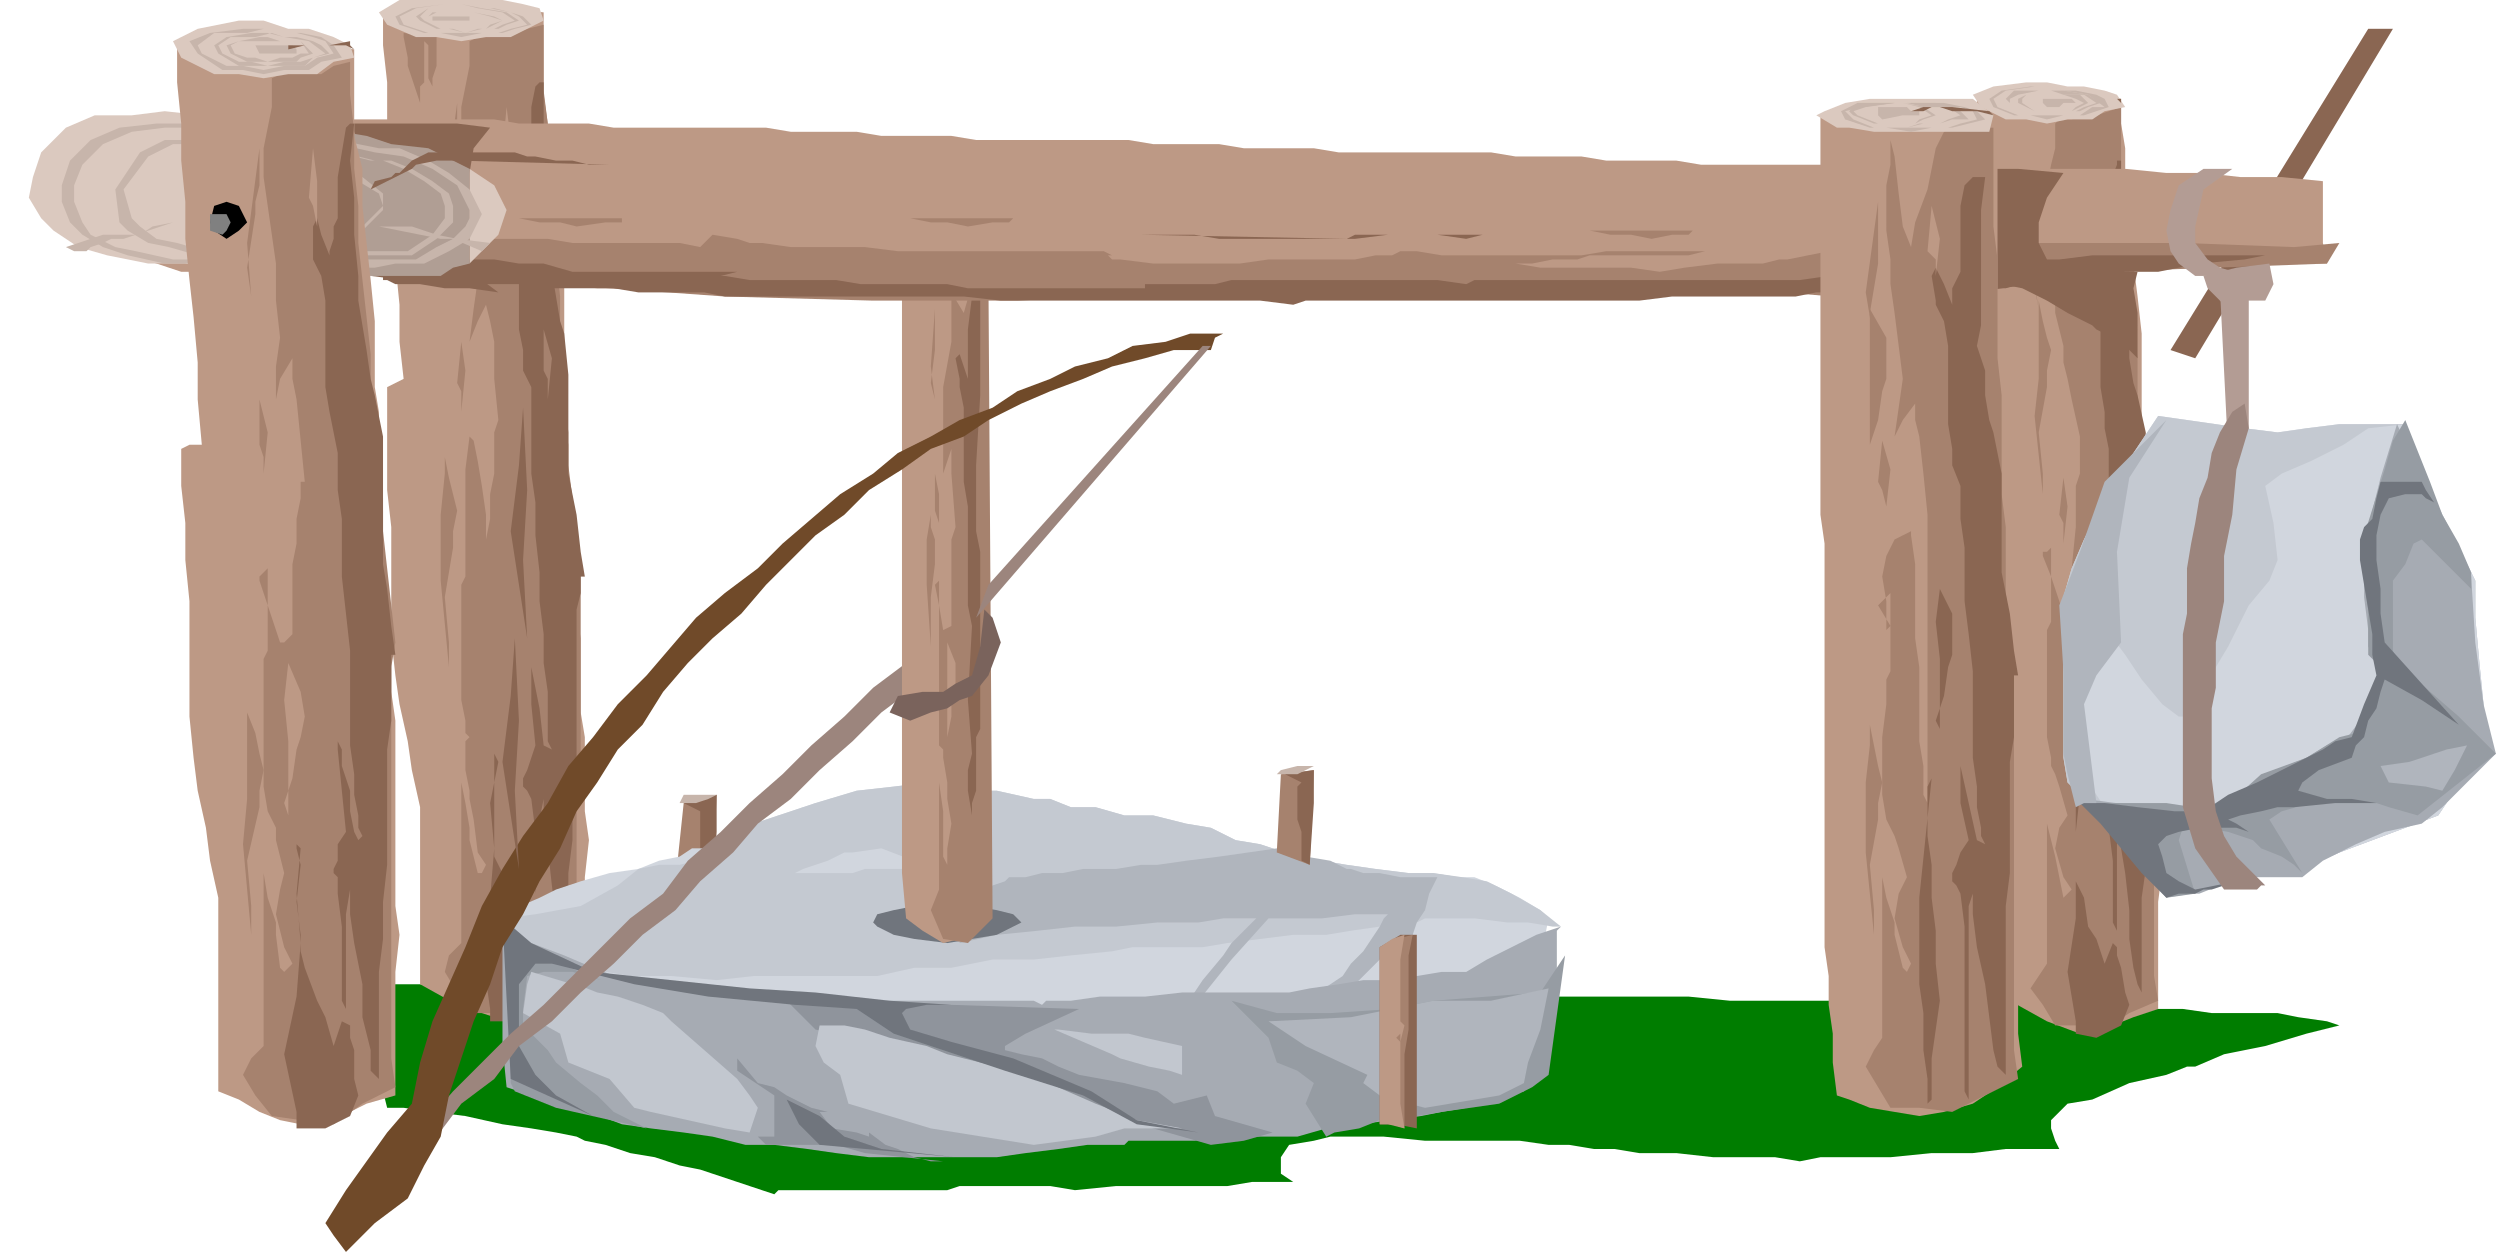 <svg xmlns="http://www.w3.org/2000/svg" fill-rule="evenodd" height="49.267" preserveAspectRatio="none" stroke-linecap="round" viewBox="0 0 607 305" width="98.059"><style>.pen1{stroke:none}.brush2{fill:#c7b5ab}.brush3{fill:#bd9985}.brush4{fill:#a6826e}.brush5{fill:#8a6652}.brush6{fill:#dbc9bf}.brush7{fill:#000}.brush8{fill:gray}.brush9{fill:#d1d6de}.brush10{fill:#c4c9d1}.brush11{fill:#b0b5bd}.brush12{fill:#70757d}.brush13{fill:#a6abb3}.brush14{fill:#969ca3}.brush15{fill:#c2c7cf}.brush16{fill:#8f949c}.brush17{fill:#9c857d}.brush21{fill:#b39c94}</style><path class="pen1" style="fill:#007d00" d="M94 269h4l7 1 8 1 9 2 7 1 6 1 5 1 2 1 5 1 6 2 6 1 6 2 5 1 6 2 6 2 6 2 1-1h41l3-1h22l6 1 10-1h27l6-1h10l-3-2v-4l2-3 6-1 4-1h13l10 1h23l7 1h5l6 1h5l6 1h9l9 1h15l6 1 5-1h17l10-1h10l8-1h13l-1-2-1-3v-2l2-2 2-2 6-1 9-4 9-2 5-2h2l7-3 10-2 10-3 8-2-3-1-7-1-5-1h-16l-7-1h-7l-7-1h-29l-7-1h-60l-10-1h-81l-7 1h-51l-3 1-6-1-8-1h-23l-8-1h-7l-7-1h-38l-9-1H96l-5 1-1 1v6l2 7v7l2 8z"/><path class="pen1 brush2" d="m487 49 6-1h13l7 2 4 1 4 3 1 3-5 5h-24l-6-2-3-3v-4l3-4zm1 1-3 3v4l3 2 6 2h9l5 1 4-1h5l4-4v-3l-4-3-4-1-7-2h-13l-5 2z"/><path class="pen1 brush3" d="M484 89v18h-2l-1 1v23l1 9v24l1 9 1 7 1 8 1 7 2 8v40l9 5 8 3 3-1 5-1 5-2 6-2v-26l1-8-1-6v-18l-1-6v-16l-1-6v-16l-1-6v-16l-1-11V81l-1-9-1-8-1-8v-7l-1-7v-6l-1-6v-6l-9-1h-26v8l1 8v8l1 9v16l1 8 1 9z"/><path class="pen1 brush4" d="m498 85-1 5v4l-2 11 1 10v5l-2-19 1-9V72v1l1 5 1 4 1 3zm3 47 1-9-1-7-1 9 1 2v5z"/><path class="pen1 brush4" d="m499 249-3-5-3-4 2-3 2-3v-43 9l2 8 2 10 2-2-2-3-2-7 1-5 2-3-2-7-1-3-1-2v-2l-1-5v-26l1-2v-30l1-1-1 1v12l-1 1h-1v1l2 5 2 6 1 3h1l1-2v-9l1-10v-10l1-3v-9l-2-9-1-5-1-4v-5 1l-2-8v-7l-1-6v-6l-1-6v-6l1-5 1-4v-6l1-1h3l3-1h3l3-1 3-1v15l1 7 1 8v15l1 8 1 8v15l1 8 1 8v15l1 8 1 8v88l1 6-7 3-6 4-6-1h-6z"/><path class="pen1 brush5" d="m514 40-2 5v14l-1 2v3l-1 2v1l-1-4-1-4-1 2v6l1 2 1 2 1 6v17l1 6v4l1 5v19l1 7v7l1 8v7l1 7v6l1 7v11l1 2-2-1-1-8-2-9 1 8 1 9-2 3v3l-1 2v2-1l1 1v2l1 8v15l1 2v-21l1-4v5l1 6 1 9v7l1 7 1 4 1 2v-23l1-7v-8l1-8v-36l1-4v-4h1l-1-6-1-8-1-9v-23l-2-9-1-3-1-6v-5l-1-5v-5l-1-9V39h-1v1z"/><path class="pen1 brush3" d="M502 185v-15l-1-9 1-8 2 6 1 5-1 5-1 2-1 7-1 5 1 2z"/><path class="pen1 brush4" d="M496 44v8l-1 4v2l-1 11 1 6-2-10 3-21z"/><path class="pen1 brush3" d="m507 61 1-9-1-7-1 10 1 2v4z"/><path class="pen1 brush5" d="m504 248-2-12 2-13v-21l1-9-1-2v23l2 4 1 7 2 3 2 6 2-5 1 1v2l1 3 1 6 1 3-2 5-6 3-5-1v-3z"/><path class="pen1 brush6" d="m479 23 2 3 6 3h5l5 1 5-1h6l3-2 5-1-2-3-3-1-5-1h-4l-5-1h-5l-8 1-5 2z"/><path class="pen1 brush2" d="m483 24 1 2 5 2h4l4 1 4-1h5l3-1 3-1-1-2-2-1-5-1h-3l-4-1h-4l-7 1-3 2zm1 0 3-2 7-1h3l4 1 6 1 4 3h-3l-3 2h-15l-5-2-1-2z"/><path class="pen1 brush2" d="m487 24 1 1 4 2h3l3 1 3-1h4l2-1 3-1-3-2-6-1h-12l-2 2zm1 0 2-1 5-1h3l3 1h5l3 2-3 1-2 1h-3l-3 1-3-1h-3l-4-2v-1z"/><path class="pen1 brush2" d="M490 24v1l4 2h9l2-1 2-1-2-2h-13l-2 1zm1 0 1-1h9l3 1 2 1-2 1-1 1h-9l-3-2v-1z"/><path class="pen1 brush2" d="M496 24v1l1 1h3l1-1h3l-1-1h-7z"/><path class="pen1 brush5" d="M514 24h-12 12l1 1v-1h-1z"/><path class="pen1 brush7" d="m490 56 2 1 2 3-2 2-2 2-3-2-1-2 1-3 3-1z"/><path class="pen1 brush8" d="M489 58h1l1 3-1 1-1 1-2-1v-4h2z"/><path class="pen1 brush5" d="m486 69 5 1 6 3 5 3 6 3 1 1 4 2 3 2 3 3V76l-1-6 1-4h-9l-8 1h-9l-7 2z"/><path class="pen1 brush2" d="m101 31 6-2h7l8 1 8 2 4 1 5 3v3l-5 5h-5l-5 1-6-1h-10l-7-2-3-3-1-4 4-4zm1 0-3 4v4l3 2 6 3h25l5-5v-3l-5-3-4-1-8-2h-13l-6 1z"/><path class="pen1 brush3" d="M97 74v9l1 9-2 1-2 1v25l1 9v27l1 9 1 7 2 9 1 7 2 9v43l9 5 9 3 4-1h5l5-3 7-2v-10l1-9v-9l1-9-1-7v-18l-1-6v-18l-1-6v-6l-1-6v-6l-1-6v-17l-1-6V65l-1-9-1-9-1-9-1-8-1-7V3l-10-1-10 1H93v8l1 9v9l1 9v8l1 9v9l1 10z"/><path class="pen1 brush4" d="m98 9 1 5v2l1 3 1 3 1 3v4-8l1-1V10l1 1v8l1 2v-2l1-3V9l-8-1v1zm13 115-1 5v4l-2 12 1 11v6l-2-21v-16l1-10v-6 2l1 5 1 4 1 4zm1-24 1-10-1-7-1 10 1 2v5z"/><path class="pen1 brush4" d="m114 246-3-5-3-5 1-4 3-3v-46 7l1 5 1 6v3l2 8h1l1-2-2-3-1-8-1-5v-2l-1-5v-7l1-1-1-1v-3l-1-5v-28l1-2v-26l1-8 1 1 1 5 1 6 1 7v12-6l1-5v-6l1-5v-10l1-3-1-10v-9l-1-5-1-4-2 4-2 5 1-8 1-7-1-8-1-8-1-7v-6l-1-7v-6l1-5 1-5v-6l2-1h3l3-1h3l3-1 4-1v16l1 8 1 9v16l1 8 1 9v8l1 8v8l1 9v8l1 8 1 8 1 9v50l-1 6v38l1 7-7 3-7 5-7-1h-6z"/><path class="pen1 brush5" d="m130 21-1 5v16l-1 2-1 3v3l-2-5-1-4-1 2v7l1 2 1 2 1 6v20l1 5v5l2 4v21l1 7v8l1 9v7l1 8v7l1 7v12l1 2-2-1-1-9-2-10v9l1 10-1 3-1 3-1 2v3-1l1 1 1 2 1 8v19-4l1-9v-9l1-5v5l1 7 1 9 1 8 1 7 1 5 1 2v-25l1-8v-8l1-8v-40l1-4v-4h1l-1-6-1-9-2-10V91l-1-10-1-3-1-6-1-6-1-6v-5l-1-9V20h-1l-1 1z"/><path class="pen1 brush4" d="M111 25v9l-1 4v3l-1 11v7l-1-12 3-22z"/><path class="pen1 brush3" d="M124 44V34l-1-8-1 11 1 2 1 5z"/><path class="pen1 brush5" d="m119 245-2-14 2-13 1-12-1-11 2-10-1-2v25l2 4 2 7 2 4 2 6 1-5h2v3l1 4v6l1 4-2 4-5 3h-7v-3z"/><path class="pen1 brush6" d="m92 3 2 3 7 3h5l6 1 6-1h6l4-2 4-2-1-3-4-1-5-1h-5l-5-1-6 1h-9l-5 3z"/><path class="pen1 brush2" d="m96 4 1 2 6 2h4l5 1 5-1h5l3-1 4-1-2-2-3-1-4-1h-3l-5-1h-4l-8 1-4 2zm1 0 4-2 7-1h4l4 1h3l5 1 2 1 2 2-4 1-3 1h-17l-6-2-1-2z"/><path class="pen1 brush2" d="m101 4 1 1 4 2h3l4 1 4-1h4l2-1 3-1-3-2-6-1h-13l-3 2zm1 0 2-2h12l6 1 3 2-3 1-2 1h-4l-3 1-3-1h-3l-4-2-1-1z"/><path class="pen1 brush2" d="M104 4v1l4 2h10l2-1 2-1-2-1-5-1h-10l-1 1zm0 0 2-1h9l4 1 3 1-3 1-1 1h-10l-4-2V4z"/><path class="pen1 brush2" d="M105 4v1h9V4h-9z"/><path class="pen1 brush7" d="m104 38 3 1 1 3-1 3-3 2-3-2-1-3 1-3 3-1z"/><path class="pen1 brush8" d="M103 41h1l1 2-1 1-1 1-2-1v-3h2z"/><path class="pen1 brush4" d="m166 195-2 19 9 2 1-23-8 2z"/><path class="pen1 brush5" d="m166 195 2 1 2 1v15l1 4 2 1 1-15v-9l-8 2z"/><path class="pen1 brush2" d="M169 193h5l-2 1-3 1h-4l1-2h3z"/><path class="pen1 brush5" d="m527 85 48-78h6l-48 80-6-2z"/><path class="pen1 brush9" d="m198 195-6 2-6 2-6 2-6 3h-1l-2 2h-3l-3 2-5 1-5 2-7 1-7 2-6 2-4 2-7 3-2 2 4 6 5 7h5l6 2h5l6 2h5l6 2h6l6 2h5l6 1 5 1 6 1h5l6 1h6l6 1 5-1h41l6-1 6-1 6-1h6l6-1 6-1 6-1h6l6-1 8-1 7-1h8l6-1 7-1 5-1h4l5-4 4-4 1-5-2-2-5-3-6-3-5-2h-4l-6-1h-6l-8-1-7-1-6-1-6-1-9-3-6-1-6-3-6-1-8-2h-7l-7-2h-6l-5-2h-4l-9-2h-8l-9-2-8 1-9 1-10 3z"/><path class="pen1 brush10" d="m198 195-6 2-6 2-6 2-6 3 2 1 2 2-2 1-3 1h-4l-4 1h-5l-5 1-5 4-9 5-11 2-8 1 4 6 5 7h16l6 1h10l11 1 9-1h30l9-2h9l10-2h10l9-1 10-1 5-1h17l6-1 8-1 8-1h8l6-1 7-1 5-1h4l2-1h12l8 1h5l6 1h2l-5-4-7-4-6-3-6-1-7-1h-6l-8-1-7-1-6-1-6-1-9-3-6-1-6-3-6-1-8-2h-7l-7-2h-6l-5-2h-4l-9-2h-8l-9-2-8 1-9 1-10 3z"/><path class="pen1 brush9" d="M193 212h14l3-1h17l-13-5-7 1h-2l-4 2-6 2-2 1z"/><path class="pen1 brush11" d="m233 229 9-2 10-1 9-1h10l10-1h10l6-1h8l-2 2-2 2-2 2-2 3-5 6-4 6 1-1h2l8-10 9-10h13l8-1h8l-1 1-1 2-2 3-2 3-3 3-2 3-3 2-3 2 4-1h4l7-7 8-6 1-3 2-3 1-4 2-4h-9l-5-1h-4l-3-1h-1l-4-2-6-1-5-1-2-1-7 1-7 1-8 1-7 1h-4l-6 1h-8l-5 1h-5l-4 1h-4l-1 1-3 1-3 3-2 1-1 4-2 4v2z"/><path class="pen1 brush12" d="M230 220h6l6 1 4 1 2 2-2 1-4 2-6 1-6 1-8-1-5-1-4-2-1-1 1-2 4-1 5-1h8z"/><path class="pen1 brush13" d="M122 226v28l1 10 6 2 7 2 7 2 8 3 7 1 8 1 7 1 8 2h7l8 1 7 1 8 1h31l7-1 8-1 7-1h9l1-1h16l6-1h19l7-2 8-1 8-1 7-1 5-1 6-1 6-2 8-2 2-3 3-5 1-7 2-7v-17l1-1-6 2-6 3-6 3-5 3h-6l-6 1-5 1h-8l-6 1-7 1-5 1h-26l-9 1h-11l-7 1h-6l-1 1-2-1h-53l-7-1-6-1-8-1h-7l-8-1-5-1h-5l-8-3-7-3-8-3-7-3z"/><path class="pen1 brush14" d="m123 229 23 9-7-2h-7l-4 1-1 8v4l6 6 2 3 6 5 4 3 4 4 8 4-22-5-10-4-1-2v-16l-1-7v-11z"/><path class="pen1 brush15" d="m128 239-1 7 9 5 2 7 10 4 6 7 4 1 18 4 6 1 2-6-2-3-3-4-16-14-2-2-5-2-6-2-5-1-5-2h-1l-10-3-1 3z"/><path class="pen1 brush16" d="m191 243 7 7 14 3 24 6 26 9 18 6 14 4 8-1 7-2-14-4-2-5-8 2-4-3-8-2-11-2-5-2-4-2-5-1-4-1v-1l5-3 13-6-31-1-40-1z"/><path class="pen1 brush15" d="M199 249h6l5 1 6 2 9 2 5 2 20 5 16 7 10 4 11 2h-14l-7 2-15 2-25-4-20-6-2-7-4-3-2-4 1-5zm64 4 7 3 2 1 7 2 5 1 3 1v-7l-9-2-4-1h-9l-8-1h-1l7 3z"/><path class="pen1 brush14" d="m322 276-5-8 2-5-4-3-5-2-2-6-6-6-3-3 11 3h13l15-1 10-2 26-2 6-9-4 29-4 3-8 4-14 2-12 2h-3l-5 2-6 1-2 1z"/><path class="pen1 brush11" d="m317 254 15 7-1 2 4 3 7 2 4 1 18-3 6-3 1-5 3-8 2-10-14 3h-14l-10 2-10 2-20 1 9 6z"/><path class="pen1 brush16" d="M180 276h8v-10l-9-6v-3l5 6 4 1 3 2 6 3 4 1h-2l3 4 6 1 3 1v-1l4 3 3 1 4 2 4 1h3l-19-2-7-2h-17l-2-2h-4z"/><path class="pen1 brush12" d="m124 262-2-39 7 6 15 7 19 2 19 2 16 1 18 2 15 1h31-37l-5 1-1 1 2 4 10 3 15 4 19 8 11 7 15 3-15-2-13-7-19-6-18-6-9-3-9-6-15-1-21-2-18-3-20-5h-4l-4 5v15l4 7 5 5 9 5-20-9z"/><path class="pen1 brush12" d="m199 278-5-5-3-6 8 4 6 5 9 3 18 2-33-3z"/><path class="pen1 brush17" d="m103 273 7-8 7-7 7-7 8-7 7-7 7-7 7-7 8-6 6-8 8-7 7-7 8-7 7-7 8-7 7-7 8-6 1 3 1 3-8 6-7 7-8 7-7 7-8 6-6 7-8 7-6 7-8 6-7 7-8 7-7 7-8 6-6 8-8 6-6 8-2-2-1-1z"/><path class="pen1 brush3" d="M219 69v143l1 11 4 3 5 3 4-1 7-5-1-10v-67l-1-10V69l-4-1h-13l-2 1z"/><path class="pen1 brush4" d="M227 131v6l-1 8v12l-1-15v-11l1-6v-5 8l1 3zm1-4v-7l-1-5v9l1 3z"/><path class="pen1 brush4" d="m229 228-3-7 2-5v-32 6l1 7v11l1 2v-4l1-6-1-6v-4l-1-6v-2l-1-1v-47l1-3-1 3v7l-1 1 1 5 1 6 2-1v-21l1-3-1-13v-6l-2 6V94l2-11V71l3 5 2-7h4l1 154-6 6-6-1z"/><path class="pen1 brush5" d="m236 72-1 8v12l-2-6-1 1 1 5v2l1 5v18l1 6v24l1 5-1 18 1 13-1 4v3-1 3l1 6v13-16l1-3v-13l1-2v-43l-1-5v-16l1-17V72h-2z"/><path class="pen1 brush3" d="M230 181v-25l2 5v7l-1 1v5l-1 5v2z"/><path class="pen1" style="fill:#704a29" d="m297 81-2 1-1 3h-9l-7 2-8 2-7 3-8 3-7 3-8 4-6 4-8 3-7 5-8 5-6 6-7 5-6 6-6 6-6 7-7 6-6 6-6 7-5 8-6 6-5 8-5 7-4 9-5 8-4 8-5 8-3 9-4 9-3 9-3 9-2 10-4 7-4 8-8 6-7 7-3-4-2-3 5-8 5-7 5-7 6-7 2-10 3-10 4-9 4-9 4-10 5-9 5-8 6-8 5-9 6-7 6-8 7-7 6-7 6-7 7-6 8-6 6-6 7-6 7-6 8-5 6-5 8-4 7-4 8-3 6-4 8-3 6-3 8-2 6-3 8-1 6-2h8z"/><path class="pen1 brush5" d="M335 230v43h4l5 1v-47h-4l-5 3z"/><path class="pen1 brush4" d="M335 230v43h3l3 1v-18l1-6v-18l1-5-4 1-4 2z"/><path class="pen1 brush3" d="M335 230v43h2l4 1-1-6v-15l1-4-1-1v3l-1 1 1 1v-20l1-6-3 1-3 2z"/><path class="pen1" style="fill:#7a635c" d="m239 148-1 9-2 7-4 2-3 2h-5l-6 1-2 4 5 2 5-2 4-1 3-2 3-1 4-5 3-8-2-6-2-2z"/><path class="pen1 brush4" d="M227 75v10l-1 8 1 4-1-8 1-14z"/><path class="pen1 brush17" d="m240 142 52-58h2l-57 66 3-8z"/><path class="pen1 brush3" d="m17 31 7-1 8-1h88l6 1h17l6 1h37l6 1h16l6 1h17l6 1h37l6 1h16l6 1h17l6 1h37l6 1h16l6 1h17l6 1h65l10 1h28l10 1h9l9 1h10l10 1v15l1 5h-23l-7 1h-23l-7 1h-23l-7 1h-8l-7 1h-8l-7 1h-77l-10 1h-39l-5 1h-33l-10 1-6-1h-78l-11-1h-31l-11-1-10-1-10-1h-10l-3-1H44l-9-3-9-2-7-5-4-3-4-3v-1l-1-3 2-3 2-6 3-6z"/><path class="pen1 brush4" d="m118 59 2-1h13l6 1h26l5 1 3-3 6 1 3 1h3l7 1h18l8 1h50l2 1h-1l1 1h2l8 1h21l7-1h21l5-1h4l2-1h4l6 1h20-1 15l6-1h24l-4 1h-24l-3 1h-6l-5 1h-4l6 1h22l7 1 6-1 8-1h11l4-1h2l5-1 5-1 4-1h17l8-1h57l27 1 11-1-3 5-54 2-20 2-20 2-26 2-24-2-43 2H267l-20 1h-35l-36-1-42-3-18-1-30-4 32-5z"/><path class="pen1 brush5" d="M114 63h6l6 1h6l7 2h47-7l-4 1h-2 3l6 1h21l6 1h21l5 1h43v-1h17l4-1h50l7 1 2-1h79l7-1 8-1 8-1h8l7-1h9l7-1h9l8-1h59-17l-5 1-11 1-10 2h-8l-8 1-8 1-7 1-7 1-6 1h-39l-5 1h-30l-8 1h-81l-3 1-8-1h-63l-9-1h-58l-5-1h-16l-6-1h-17l-6-1h-17l-11-1-8-1 3-1 9-1 7-2h5z"/><path class="pen1 brush5" d="m499 67-4-8v-5l2-6 4-6-11-1h-10v7l1 7v7l1 8h5l6-2 6-1zm-378 4-4-3-3-4V42l1-6 4-5-8-1H86v2l1 3 3 10 3 10v13h1l2 1h6l6 1h6l7 1z"/><path class="pen1 brush6" d="m114 41 6 4 3 6-2 6-7 7V41z"/><path class="pen1" style="fill:#b09e94" d="M49 29h11l6 1 6 1h5l6 1 6 1 6 2 9 1 10 5v23l-4 1-3 2H87l-8 1-7-1H51l-2-38z"/><path class="pen1 brush6" d="m16 31 7-3h9l8-1 9 1 2 37-6-1h-9l-10-2-7-2-6-4-3-3-3-5 1-5 2-6 6-6z"/><path class="pen1 brush2" d="m22 34 7-3 9-1h26l9 2 9 2 10 2h5l7 3 5 3 5 4v12l-5 3-6 3h-7l-5 1h-6l-7 1-6-1H54l-6-1h-8l-9-2-6-2-5-3-3-3-2-5v-4l2-6 5-5zm92 12v5l-3-6-6-4-7-3-7-1-9-2-9-2-9-2H40l-8 1-7 3-5 5-2 5v4l2 5 2 3 6 3 5 1 9 2h29l6 1 7-1h17l5-3 4-2 3-3 1-2v5l3-6-3-6z"/><path class="pen1 brush2" d="m34 37 6-3h13l8 1h7l8 1 7 1 8 2h4l5 2 5 3 4 3 1 3v4l-4 4-6 4H85l-6 1-5-1H48l-7-2-5-1-5-3-2-2-1-8 6-9zm2 1-6 8 2 7 2 2 4 3 5 1 7 2h24l5 1 6-1h14l6-4 3-4v-3l-1-3-4-3-5-3-5-2h-3l-8-2h-6l-8-2H42l-6 3z"/><path class="pen1 brush2" d="m51 42 7-2h8l8 1 9 2h5l5 4v4l-5 5H59l-7-2-3-3-1-4 3-5zm2 0-4 4 1 4 3 3 7 2h11l6 1 5-1h6l5-5-1-3-5-3-4-1-9-2-7-1h-8l-6 2z"/><path class="pen1 brush3" d="M48 88v9l1 11h-3l-2 1v9l1 9v9l1 10v28l1 10 1 8 2 9 1 8 2 9v47l5 2 5 3 5 2 5 1 4-1 6-1 6-3 7-2v-30l1-9-1-7v-45l-1-7v-6l-1-7v-6l-1-7v-18l-1-6v-18l-1-6V78l-1-10-1-9-1-9v-9l-2-8V12l-6-1H43v9l1 10v9l1 10v9l1 10 1 9 1 11zm394-60v97l1 7v98l1 7v7l1 7v7l1 8 3 1 5 2 6 1 6 1 6-1 7-2 6-4 6-5-1-8v-21l-1-8v-20l-1-8v-49l-1-8v-22l-1-8V87l-1-8V31l-3-3-3-3h-7l-6 1-6 1h-7l-6 1h-5z"/><path class="pen1 brush4" d="m64 187-1 5v4l-3 13 1 11v7l-2-22 1-11v-23 2l2 5 1 5 1 4zm393 3-1 5v4l-2 11 1 11v6l-2-20v-17l1-9v-6 1l1 5 1 5 1 4zM64 115l1-10-2-8v11l1 3v4zm394 8 1-9-2-7-1 10 1 2 1 4z"/><path class="pen1 brush4" d="m66 271-4-5-3-5 2-4 3-3v-50 8l1 6 2 6v3l1 8 1 1 2-2-2-4-2-8 1-6 1-4-2-8v-3l-1-2-1-2-1-6v-31l1-2v-25l1-5v-5l1-1-1 1v5l-1 5v5l-1 1-1 1v1l2 6 2 6 1 3h1l2-2v-17l1-5v-6l1-5v-4h1l-1-10-1-10-1-5v-5l-3 5-1 5v-8l1-7-1-9v-9l-1-7-1-7-1-7v-7l1-5 1-5v-7l2-1h10l3-2 4-1v8l1 9v9l1 9v9l1 9 1 9 1 9v8l1 9 1 9 1 9v8l1 9 1 9 1 9-1 6v95l1 7-8 4-7 5-8-1-7-1zm393-2-3-5-3-5 2-4 2-3v-46 7l1 5 2 6v3l2 8 1 1 1-2-2-4-2-7 1-6 2-4-2-7-1-3-1-2-1-2-1-6v-14l1-8v-6l1-2v-32l1-1-1 1v13l-1 1-1 1-1 1 3 5-1 1v-7l-1-6 1-5 2-4 4-2v1l1 7v18l1 7v18l1 6v7l1 2v-70l-1-10-1-9-1-4v-4l-3 4-2 4 1-7 1-7-1-8-1-8-1-7v-6l-1-7V45l1-5v-6l1 4 1 9 1 8 2 5 1-6 3-8 2-10 2-4 2-1h10v24l1 8v24l1 9v24l1 8v16l1 8 1 9v94l1 7-8 4-8 4-8-1h-7z"/><path class="pen1 brush5" d="m84 31-1 6-1 6v10l-1 2v3l-1 3v1l-2-5-1-4-1 2v8l1 2 1 2 1 6v21l1 6 1 5 1 5v9l1 7v14l1 9 1 9v23l1 7v5l1 5v3l1 2-1 1-1-2-1-5v-5l-2-6v-4l-1-2v2l1 10 1 10-2 3v4l-1 2v2-1l1 1v4l1 8v18l1 2v-23l1-6v6l1 7 2 10v8l2 8v5l2 2v-26l1-8v-9l1-9v-28l1-7v-16h1l-1-7-1-9-1-6v-31l-2-10-1-4-1-7-1-6-1-6v-6l-1-10v-9l-1-9 1-9h-1l-1 1zm393 14-1 5v16l-1 2-1 2v4l-2-5-2-4-1 2 1 6v1l1 2 1 2 1 6v19l1 6v4l2 5v8l1 7v13l1 8 1 9v21l1 7v5l1 5v2l1 2-2-1-2-9-2-9v9l2 9-2 3-1 3-1 2v3-1l1 1 1 2 1 8v40l1 2v-47l1-3v5l1 8 2 9 1 8 1 8 1 4 2 2v-41l1-8v-27l1-6v-15h1l-1-6-1-9-2-10v-24l-2-10-1-3-1-6v-6l-2-6 1-5V51l1-8h-3l-2 2z"/><path class="pen1 brush3" d="M70 198v-18l-1-10 1-9 3 7 1 6-1 5-1 3-1 7-2 6 1 3z"/><path class="pen1 brush5" d="M471 177v-17l-1-9 1-8 3 6v10l-1 3-1 7-2 6 1 2z"/><path class="pen1 brush4" d="M454 110V75l4 7v10l-1 3-1 7-2 6v2z"/><path class="pen1 brush21" d="m542 41-7 5-2 9v4l3 4 3 2 7 2h-13l-4-3-2-3-1-5 1-5 2-6 6-4h7z"/><path class="pen1 brush21" d="m535 67 1 3 4 4 5-1h5l2-4-1-5-8 1-8 2z"/><path class="pen1 brush21" d="m539 70 2 40 5 2V72l-4-1-3-1z"/><path class="pen1 brush9" d="m524 101 7 1 7 1 7 1 8 1 7-1 8-1h16l3 9 4 9 5 10 5 10v9l1 11 1 10 1 11-6 7-6 9-8 3-8 3-8 3-7 3-9 1-9 2-9 2-8 2-6-7-6-7-6-7-6-6-1-6v-39l2-7 3-7 3-6 3-6 6-9 6-9z"/><path class="pen1 brush10" d="m524 101 7 1 7 1 7 1 8 1 7-1 8-1h16l3 9 4 9 5 10 5 10v9l1 11 1 10 1 11-6 7-6 9-8 3-8 3-8 3-7 3-9 1-9 2-9 2-8 2-6-7-6-7-6-7-6-6-1-6v-39l2-7 3-7 3-6 3-6 6-9 6-9z"/><path class="pen1 brush9" d="m551 141 2-5-1-9-2-9 4-3 7-3 8-4 6-4 9-1 3 9 4 9 5 10 5 10v9l1 11 1 10 1 11-6 7-6 9-8 3-8 3-8 3-7 3-9 1-9 2-9 2-8 2-6-7-4-7-5-7-4-6-1-6-1-6-1-6v-5l-2-6-1-6v-10l1-2 4 3 4 5 6 8 4 6 5 6 4 3h3l3-7 6-10 5-10 5-6z"/><path class="pen1 brush13" d="m506 194 31 4 16-10 2-2 5-2 5-3 5-2 3-4 3-6 2-5 1-2-1-1-1-1-2-3v-4l-1-8v-13l4-16 4-13 8 17 2 7 5 6 3 7 1 16 2 15 3 12-7 7-6 6-5 4-9 2-7 3-8 4-5 4h-15l-10 4h-8l-20-23z"/><path class="pen1 brush14" d="m506 195 20 23 7-1-4-13 1-3h5l6 1 6 2 2 2 5 2 3 2 2 2-8-13 3-2 7-2h16l3 1 7 2 19-15-9-9-15-13-1-3v-17l3-4 2-5 2-1 12 12v-4l-3-7-4-7-3-8-6-15-3 5-2 7-5 16-1 4 2 14v11l2 2 2 2-7 15-4 1-8 5-11 4-10 9-13-2h-20z"/><path class="pen1 brush12" d="m526 212-1-4-1-3 2-2 3-1 5-1h9l3 1-3-2-2-1 3-1 5-1 4-1h4l10-1h10l-6-1h-6l-7-2 1-2 4-3 8-3 1-3 2-2 1-4 2-3 1-4 1-3 9 5 9 6-9-10-9-10-1-7v-6l-1-7v-6l1-5 2-4 4-1h4l1 1 2 1-2-3-1-2h-10l-1 4-1 5-2 2-1 3v5l1 6 1 6 1 6v5l1 5-3 7-3 8-4 1-3 2-8 4-8 4-7 3-6 4h-7l-9-1-8-1h-6l5 5 5 6 5 6 6 6 3-1h4l2-1h2l3-1 3-1-5 1-5 1-4-2-3-2z"/><path class="pen1 brush17" d="m546 104-3 10-1 11-2 10v11l-2 10v11l-1 5v17l1 8 2 6 3 5 7 7h-1l-1 1h-8l-7-10-3-10v-42l1-5v-11l1-6 1-5 1-6 2-5 1-6 2-5 3-5 3-2 1 6z"/><path class="pen1 brush4" d="M63 36v9l-1 4v3l-2 13 1 7-1-13 3-23zm393 13v15l-2 12 1 7-2-12 3-22z"/><path class="pen1 brush3" d="M77 55V44l-1-8-1 12 1 2 1 5zm393 12 1-9-2-8-1 11 2 2v4z"/><path class="pen1 brush5" d="m72 270-3-14 3-14 1-13-1-12 1-11-1-1v1l1 4-1 9 1 8v4l1 4 3 8 2 4 2 7 2-6 2 1v3l1 3v7l1 4-2 5-6 3h-7v-4zm394-52 3-29-1 2v12l1 7v8l1 8v8l1 9-1 7-1 7v10l-1 1v-6l-1-7v-9l-1-7v-21z"/><path class="pen1 brush6" d="m42 10 2 4 8 4h6l6 1 6-1h7l4-3 5-1-1-3-4-2-6-2h-5l-6-2h-6L48 7l-6 3z"/><path class="pen1 brush2" d="m46 10 2 3 6 4h5l5 1 5-1h6l3-2 5-1-2-3-3-2-5-1h-4l-5-1h-5l-8 1-5 2zm2 1 4-3h8l4-1 5 1h3l4 1 3 1 2 3-4 1-3 2h-5l-5 1-5-1h-4l-6-3-1-2z"/><path class="pen1 brush2" d="m52 11 1 2 5 3h16l2-2 4-1-2-2-2-1-4-1h-3l-4-1h-4l-6 1-3 2zm1 0 3-2h6l4-1 3 1 6 1 4 3-3 1-3 1h-4l-4 1-4-1h-3l-4-2-1-2z"/><path class="pen1 brush2" d="m55 11 1 2 4 2h12l1-1 3-1-3-3h-5l-3-1h-2l-5 1-3 1zm1 0 2-1h15l2 3h-2l-2 1h-3l-3 1-3-1h-2l-3-1-1-2z"/><path class="pen1 brush2" d="m62 11 1 2h9v-1l-1-1h-9z"/><path class="pen1 brush5" d="m85 10-5 1H70v1l4-1h10l2 1-1-1v-1zm21 27h-2l-2 1-2 1-1 1-2 2h-1l-1 1-4 1-1 2 10-5 1-1 5-1h5l37 1h14-19l-4-1h-4l-5-1h-2l-3-1h-19z"/><path class="pen1 brush2" d="M92 55h8l6 2 5 1 8 1-2 2-7-3h-3l-15-3zm-76 5 9-3h9l3-2 5-1 3-1-9 3-3 1-3 1h-3l-2 1-3 1-1 1h-3l-2-1z"/><path class="pen1 brush7" d="m55 49 3 1 2 4-2 2-3 2-3-2-1-2 1-4 3-1z"/><path class="pen1 brush8" d="M54 52h1l1 2-1 2-1 1-3-1v-4h3z"/><path class="pen1 brush5" d="M251 57h26l50 1 2-1h31l-4 1-7-1h-12l-8 1h-33l-6-1h-39z"/><path class="pen1 brush4" d="M385 56h47-21l-1 1h-4l-5 1-5-1h-5l-5-1h-1zm-165-3h47-21l-1 1h-4l-6 1-5-1h-4l-5-1h-1zm-95 0h47-21v1h-4l-7 1-4-1h-5l-5-1h-1z"/><path class="pen1 brush6" d="m443 27 5-2 6-1h25l5 4-1 4h-28l-6-1h-3l-5-3 2-1z"/><path class="pen1 brush2" d="m449 27 1 1 4 2h11l2-1 3-1-3-2-5-1h-11l-2 2zm1 0 2-2h10l4 1 3 2-3 1-1 1h-11l-4-2v-1z"/><path class="pen1 brush2" d="m449 27 1 1 5 2h4l4 1 4-1h4l3-1h4l-2-2-2-1-4-1h-18l-3 2zm1 0 3-1 7-1h3l4 1h6l3 2-3 1-2 1h-5l-3 1-4-1h-3l-5-2-1-1z"/><path class="pen1 brush2" d="m447 27 1 2 6 2h4l6 1 5-1h5l4-1 4-1-2-2-3-1-5-1h-21l-4 2zm1 0 4-1 8-1h4l4 1h8l3 1 1 2-4 1-3 1h-18l-5-2-2-2z"/><path class="pen1 brush2" d="M456 26v2l1 1 5-1h4v-1h-2l-1-1h-7z"/><path class="pen1 brush5" d="m483 27-9-1h-5l-2 1h-3l3-1h4l3 1h6l4 1-1-1z"/><path class="pen1 brush11" d="m509 195-3-24 3-7 6-8-1-22 3-18 9-14-15 15-6 17-5 13 1 16v20l1 5 2 8 2-1h3zm80-4-9-1-2-4 7-1 9-3 5-1-2 4-1 2-3 5-4-1z"/><path class="pen1 brush4" d="m311 188-1 19 8 3 1-23-8 1z"/><path class="pen1 brush5" d="m312 188 2 1 2 1-1 1v8l1 3v7l2 1 1-15v-8l-7 1z"/><path class="pen1 brush2" d="M315 186h4l-2 1-2 1h-5l1-1 4-1z"/><path class="pen1 brush5" d="m128 155-1-19 1-17-1-20-1 14-2 16 4 26zm-2 56-1-19 1-17-1-20-1 14-2 16 4 26z"/><path class="pen1 brush4" d="m133 97 1-10-2-7v10l1 2v5z"/></svg>

